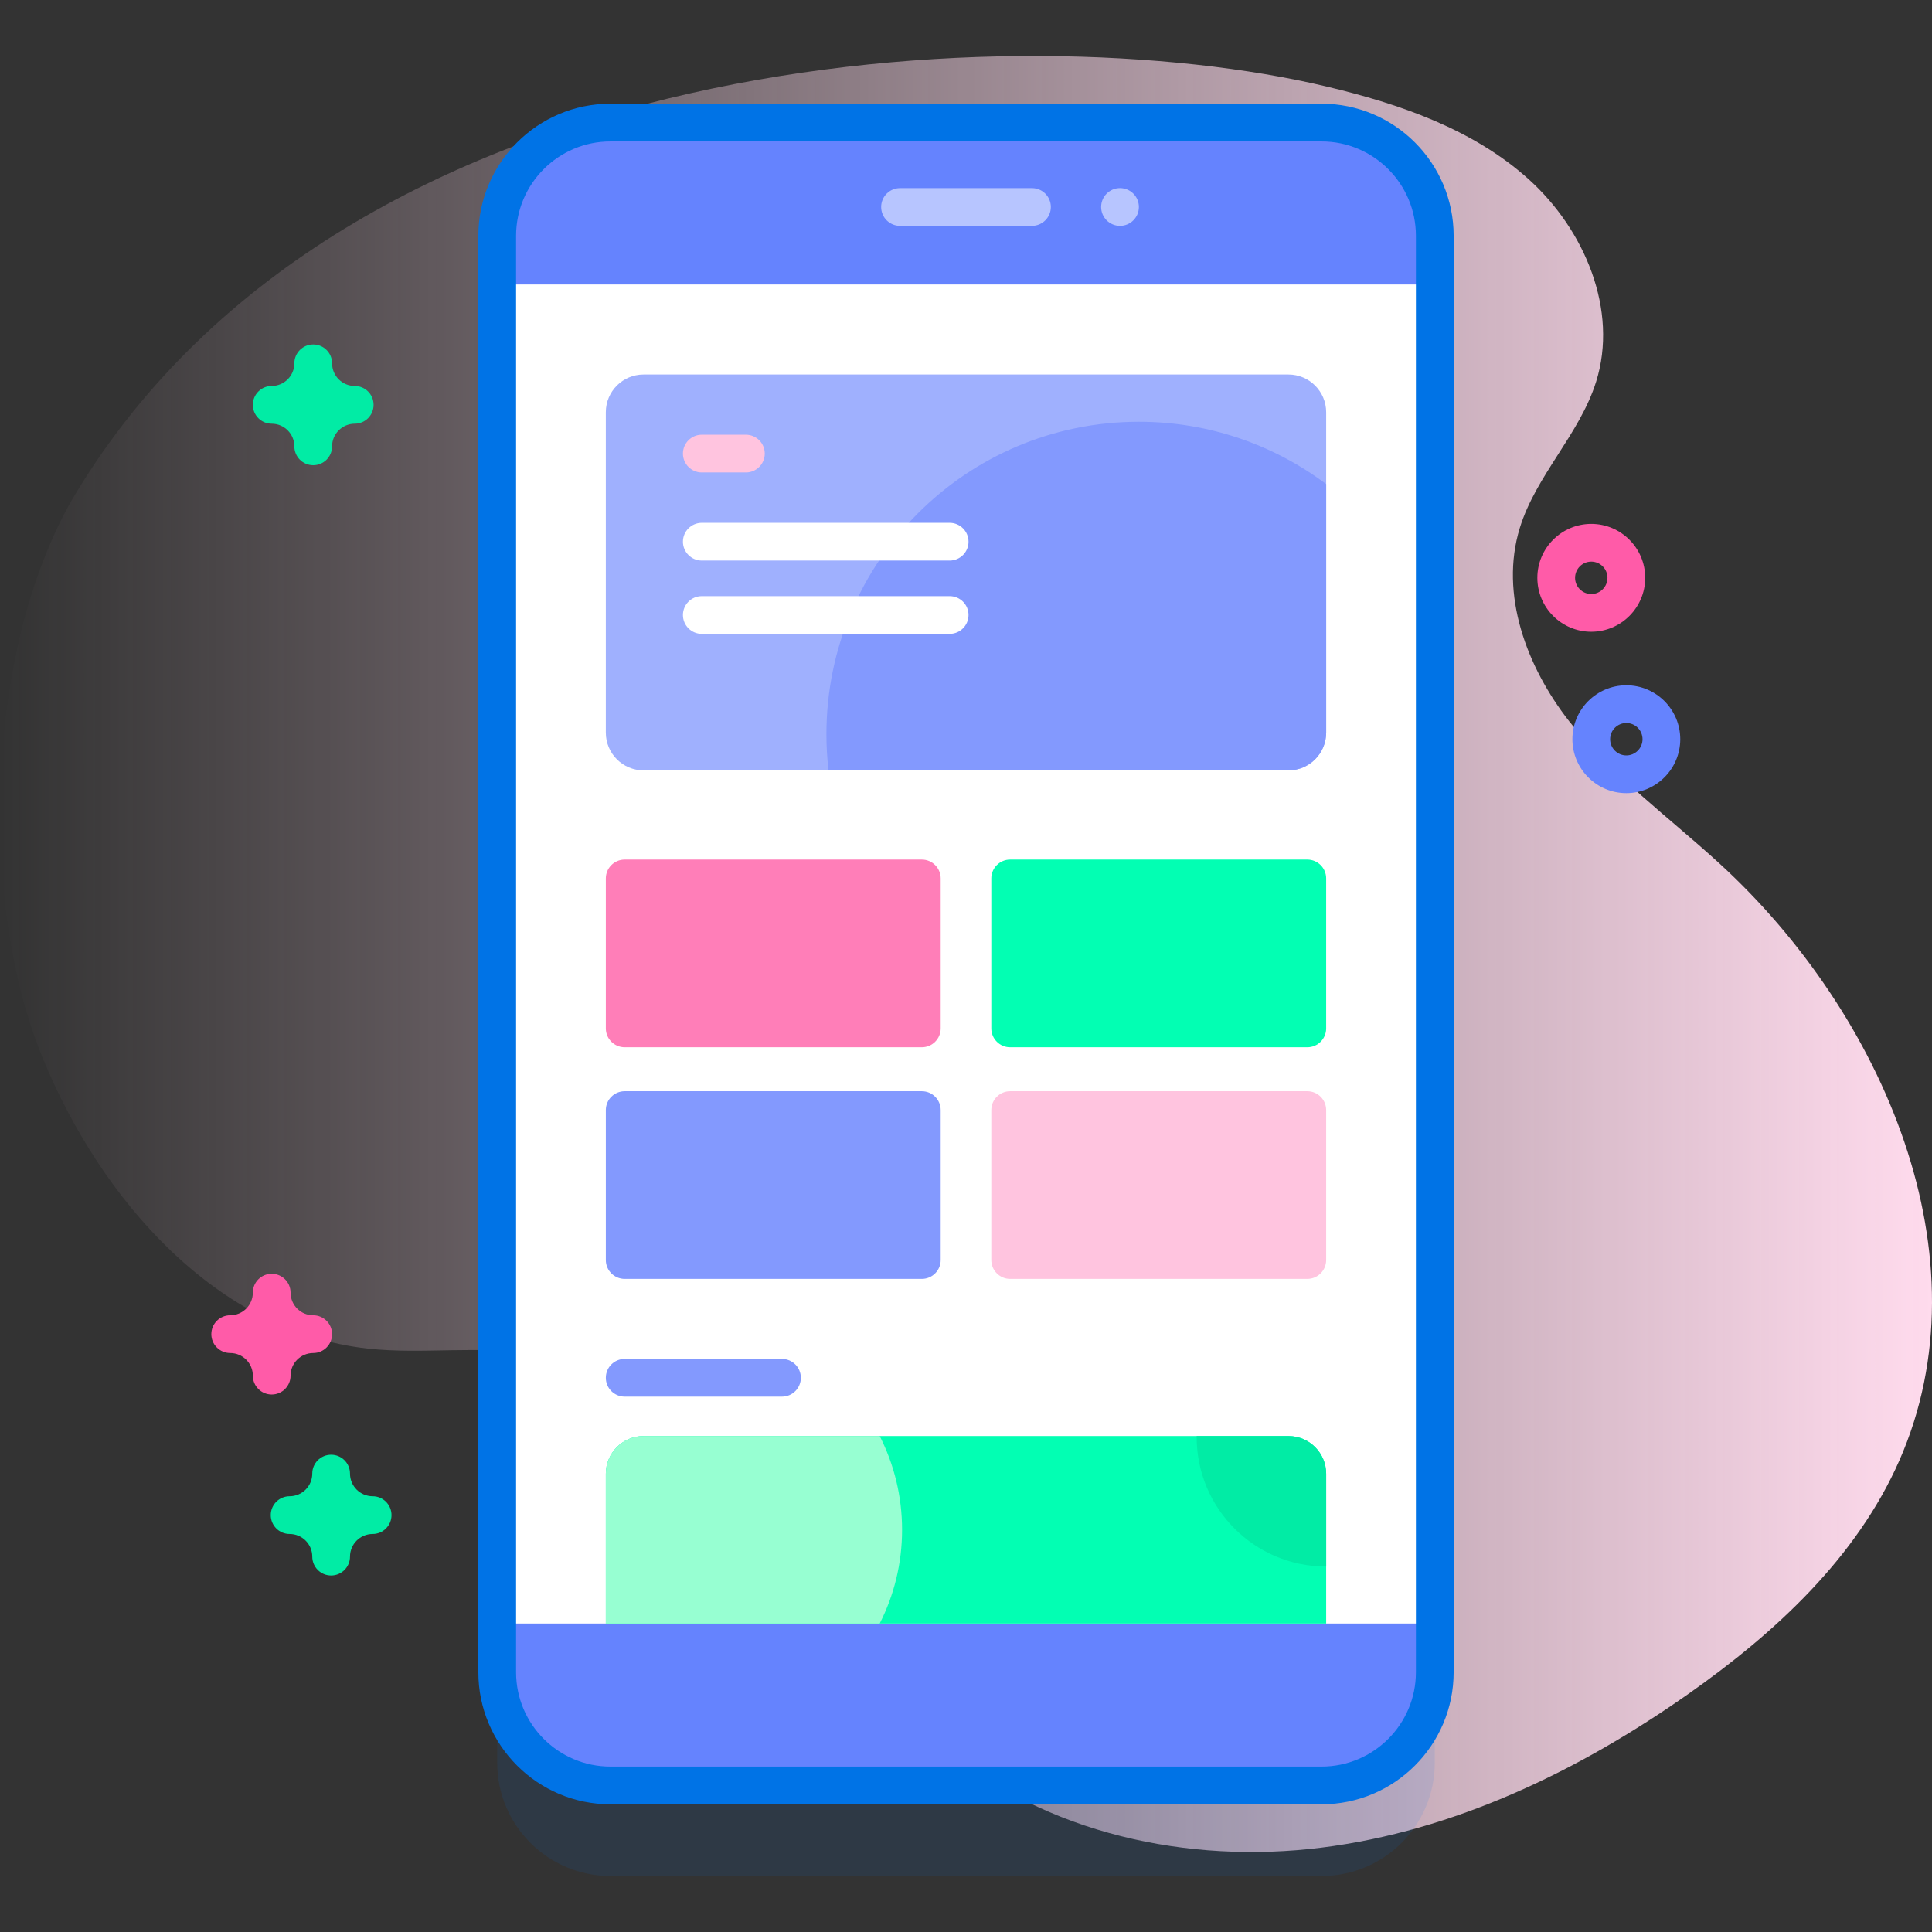 <svg width="512" height="512" viewBox="0 0 512 512" fill="none" xmlns="http://www.w3.org/2000/svg">
<rect x="0" y="0" width="512" height="512" fill="#333333" stroke="none"/>
<g clip-path="url(#clip0_84_631)">
<path d="M20.337 130.334C-3.63 169.732 -6.156 237.947 11.4 280.59C26.777 317.941 57.366 353 97.52 357.391C112.286 359.006 127.378 356.367 141.992 359.029C192.249 368.181 210.944 430.119 250.002 463.043C277.184 485.956 314.9 494.064 350.176 489.65C385.452 485.236 418.478 469.287 447.552 448.826C470.509 432.669 491.988 412.804 503.316 387.119C527.06 333.28 499.126 268.618 455.729 228.88C442.213 216.503 427.148 205.586 415.854 191.153C404.561 176.719 397.374 157.458 402.755 139.939C407.048 125.962 418.604 115.127 422.982 101.176C428.94 82.192 419.947 60.895 405.18 47.56C390.413 34.225 370.872 27.521 351.514 22.92C270.411 3.639 92.691 11.395 20.337 130.334Z" fill="url(#paint0_linear_84_631)"/>
<path opacity="0.1" d="M350.232 497.16H161.768C145.199 497.16 131.768 483.729 131.768 467.16V86.482C131.768 69.913 145.199 56.482 161.768 56.482H350.232C366.801 56.482 380.232 69.913 380.232 86.482V467.16C380.232 483.728 366.801 497.16 350.232 497.16Z" fill="#0073E6"/>
<path d="M350.232 473.16H161.768C145.199 473.16 131.768 459.729 131.768 443.16V62.482C131.768 45.913 145.199 32.482 161.768 32.482H350.232C366.801 32.482 380.232 45.913 380.232 62.482V443.16C380.232 459.728 366.801 473.16 350.232 473.16Z" fill="#6583FE"/>
<path d="M131.77 75.391H380.23V430.251H131.77V75.391Z" fill="white"/>
<path d="M350.232 478.16H161.768C142.469 478.16 126.768 462.459 126.768 443.16V62.482C126.768 43.183 142.469 27.482 161.768 27.482H350.233C369.532 27.482 385.233 43.183 385.233 62.482V443.16C385.232 462.459 369.531 478.16 350.232 478.16ZM161.768 37.482C147.983 37.482 136.768 48.697 136.768 62.482V443.16C136.768 456.945 147.983 468.16 161.768 468.16H350.233C364.018 468.16 375.233 456.945 375.233 443.16V62.482C375.233 48.697 364.018 37.482 350.233 37.482H161.768Z" fill="#0073E6"/>
<path d="M273.482 59.852H238.516C235.755 59.852 233.516 57.613 233.516 54.852C233.516 52.091 235.755 49.852 238.516 49.852H273.482C276.243 49.852 278.482 52.091 278.482 54.852C278.482 57.613 276.243 59.852 273.482 59.852Z" fill="#B7C5FF"/>
<path d="M296.813 59.852C299.575 59.852 301.815 57.612 301.815 54.85C301.815 52.087 299.575 49.848 296.813 49.848C294.05 49.848 291.811 52.087 291.811 54.85C291.811 57.612 294.05 59.852 296.813 59.852Z" fill="#B7C5FF"/>
<path d="M351.449 109.252V194.152C351.449 199.672 346.969 204.152 341.449 204.152H170.549C165.029 204.152 160.549 199.672 160.549 194.152V109.252C160.549 103.732 165.029 99.252 170.549 99.252H341.449C346.969 99.252 351.449 103.732 351.449 109.252Z" fill="#9FB0FE"/>
<path d="M351.45 128.291V194.151C351.45 199.671 346.97 204.151 341.45 204.151H219.57C219.2 201.011 219.01 197.811 219.01 194.571C219.01 148.841 256.08 111.771 301.82 111.771C320.43 111.771 337.62 117.921 351.45 128.291Z" fill="#8399FE"/>
<path d="M351.449 390.561V430.251H160.549V390.561C160.549 385.041 165.029 380.561 170.549 380.561H341.449C346.969 380.561 351.449 385.041 351.449 390.561Z" fill="#02FFB3"/>
<path d="M239.059 405.411C239.059 414.351 236.919 422.791 233.129 430.251H160.549V390.561C160.549 385.041 165.029 380.561 170.549 380.561H233.129C236.919 388.031 239.059 396.471 239.059 405.411Z" fill="#97FFD2"/>
<path d="M244.293 277.534H165.551C162.79 277.534 160.551 275.295 160.551 272.534V232.795C160.551 230.034 162.79 227.795 165.551 227.795H244.293C247.054 227.795 249.293 230.034 249.293 232.795V272.534C249.293 275.296 247.054 277.534 244.293 277.534Z" fill="#FF7EB8"/>
<path d="M346.447 277.534H267.705C264.944 277.534 262.705 275.295 262.705 272.534V232.795C262.705 230.034 264.944 227.795 267.705 227.795H346.447C349.208 227.795 351.447 230.034 351.447 232.795V272.534C351.447 275.296 349.208 277.534 346.447 277.534Z" fill="#02FFB3"/>
<path d="M244.293 338.921H165.551C162.79 338.921 160.551 336.682 160.551 333.921V294.182C160.551 291.421 162.79 289.182 165.551 289.182H244.293C247.054 289.182 249.293 291.421 249.293 294.182V333.921C249.293 336.682 247.054 338.921 244.293 338.921Z" fill="#8399FE"/>
<path d="M346.447 338.921H267.705C264.944 338.921 262.705 336.682 262.705 333.921V294.182C262.705 291.421 264.944 289.182 267.705 289.182H346.447C349.208 289.182 351.447 291.421 351.447 294.182V333.921C351.447 336.682 349.208 338.921 346.447 338.921Z" fill="#FFC4DF"/>
<path d="M251.667 157.98H185.986C183.225 157.98 180.986 160.219 180.986 162.98C180.986 165.741 183.225 167.98 185.986 167.98H251.667C254.428 167.98 256.667 165.741 256.667 162.98C256.667 160.219 254.429 157.98 251.667 157.98Z" fill="white"/>
<path d="M251.667 138.553H185.986C183.225 138.553 180.986 140.792 180.986 143.553C180.986 146.314 183.225 148.553 185.986 148.553H251.667C254.428 148.553 256.667 146.314 256.667 143.553C256.667 140.792 254.429 138.553 251.667 138.553Z" fill="white"/>
<path d="M197.667 115.207H185.986C183.225 115.207 180.986 117.446 180.986 120.207C180.986 122.968 183.225 125.207 185.986 125.207H197.667C200.428 125.207 202.667 122.968 202.667 120.207C202.667 117.446 200.429 115.207 197.667 115.207Z" fill="#FFC4DF"/>
<path d="M207.232 360.127H165.551C162.79 360.127 160.551 362.366 160.551 365.127C160.551 367.888 162.79 370.127 165.551 370.127H207.232C209.993 370.127 212.232 367.888 212.232 365.127C212.232 362.366 209.993 360.127 207.232 360.127Z" fill="#8399FE"/>
<path d="M351.449 390.561V415.151C332.499 415.151 317.129 399.791 317.129 380.841V380.561H341.449C346.969 380.561 351.449 385.041 351.449 390.561Z" fill="#01ECA5"/>
<path d="M421.703 167.418C413.823 167.418 407.412 161.007 407.412 153.126C407.412 145.245 413.823 138.834 421.703 138.834C429.584 138.834 435.995 145.245 435.995 153.126C435.995 161.007 429.584 167.418 421.703 167.418ZM421.703 148.835C419.337 148.835 417.412 150.76 417.412 153.127C417.412 155.494 419.337 157.419 421.703 157.419C424.069 157.419 425.995 155.494 425.995 153.127C425.995 150.76 424.069 148.835 421.703 148.835Z" fill="#FF5BA8"/>
<path d="M430.995 210.189C423.114 210.189 416.703 203.778 416.703 195.897C416.703 188.016 423.114 181.605 430.995 181.605C438.875 181.605 445.286 188.016 445.286 195.897C445.286 203.778 438.875 210.189 430.995 210.189ZM430.995 191.606C428.629 191.606 426.703 193.531 426.703 195.898C426.703 198.265 428.629 200.19 430.995 200.19C433.361 200.19 435.286 198.265 435.286 195.898C435.286 193.531 433.361 191.606 430.995 191.606Z" fill="#6583FE"/>
<path d="M83.006 123.287C80.244 123.287 78.006 121.048 78.006 118.287C78.006 114.978 75.315 112.287 72.006 112.287C69.244 112.287 67.006 110.048 67.006 107.287C67.006 104.526 69.244 102.287 72.006 102.287C75.315 102.287 78.006 99.596 78.006 96.287C78.006 93.526 80.244 91.287 83.006 91.287C85.768 91.287 88.006 93.526 88.006 96.287C88.006 99.596 90.697 102.287 94.006 102.287C96.768 102.287 99.006 104.526 99.006 107.287C99.006 110.048 96.768 112.287 94.006 112.287C90.697 112.287 88.006 114.978 88.006 118.287C88.006 121.048 85.768 123.287 83.006 123.287Z" fill="#01ECA5"/>
<path d="M87.756 417.52C84.994 417.52 82.756 415.281 82.756 412.52C82.756 409.211 80.065 406.52 76.756 406.52C73.994 406.52 71.756 404.281 71.756 401.52C71.756 398.759 73.994 396.52 76.756 396.52C80.065 396.52 82.756 393.829 82.756 390.52C82.756 387.759 84.994 385.52 87.756 385.52C90.518 385.52 92.756 387.759 92.756 390.52C92.756 393.829 95.447 396.52 98.756 396.52C101.518 396.52 103.756 398.759 103.756 401.52C103.756 404.281 101.518 406.52 98.756 406.52C95.447 406.52 92.756 409.211 92.756 412.52C92.756 415.281 90.518 417.52 87.756 417.52Z" fill="#01ECA5"/>
<path d="M72.006 369.564C69.244 369.564 67.006 367.325 67.006 364.564C67.006 361.255 64.315 358.564 61.006 358.564C58.244 358.564 56.006 356.325 56.006 353.564C56.006 350.803 58.244 348.564 61.006 348.564C64.315 348.564 67.006 345.872 67.006 342.564C67.006 339.803 69.244 337.564 72.006 337.564C74.768 337.564 77.006 339.803 77.006 342.564C77.006 345.873 79.697 348.564 83.006 348.564C85.768 348.564 88.006 350.803 88.006 353.564C88.006 356.325 85.768 358.564 83.006 358.564C79.697 358.564 77.006 361.255 77.006 364.564C77.006 367.325 74.768 369.564 72.006 369.564Z" fill="#FF5BA8"/>
</g>
<defs>
<linearGradient id="paint0_linear_84_631" x1="-0" y1="252.822" x2="512" y2="252.822" gradientUnits="userSpaceOnUse">
<stop stop-color="#FFDBED" stop-opacity="0"/>
<stop offset="1" stop-color="#FFDBED"/>
</linearGradient>
<clipPath id="clip0_84_631">
<rect width="512" height="512" fill="white"/>
</clipPath>
</defs>
</svg>

